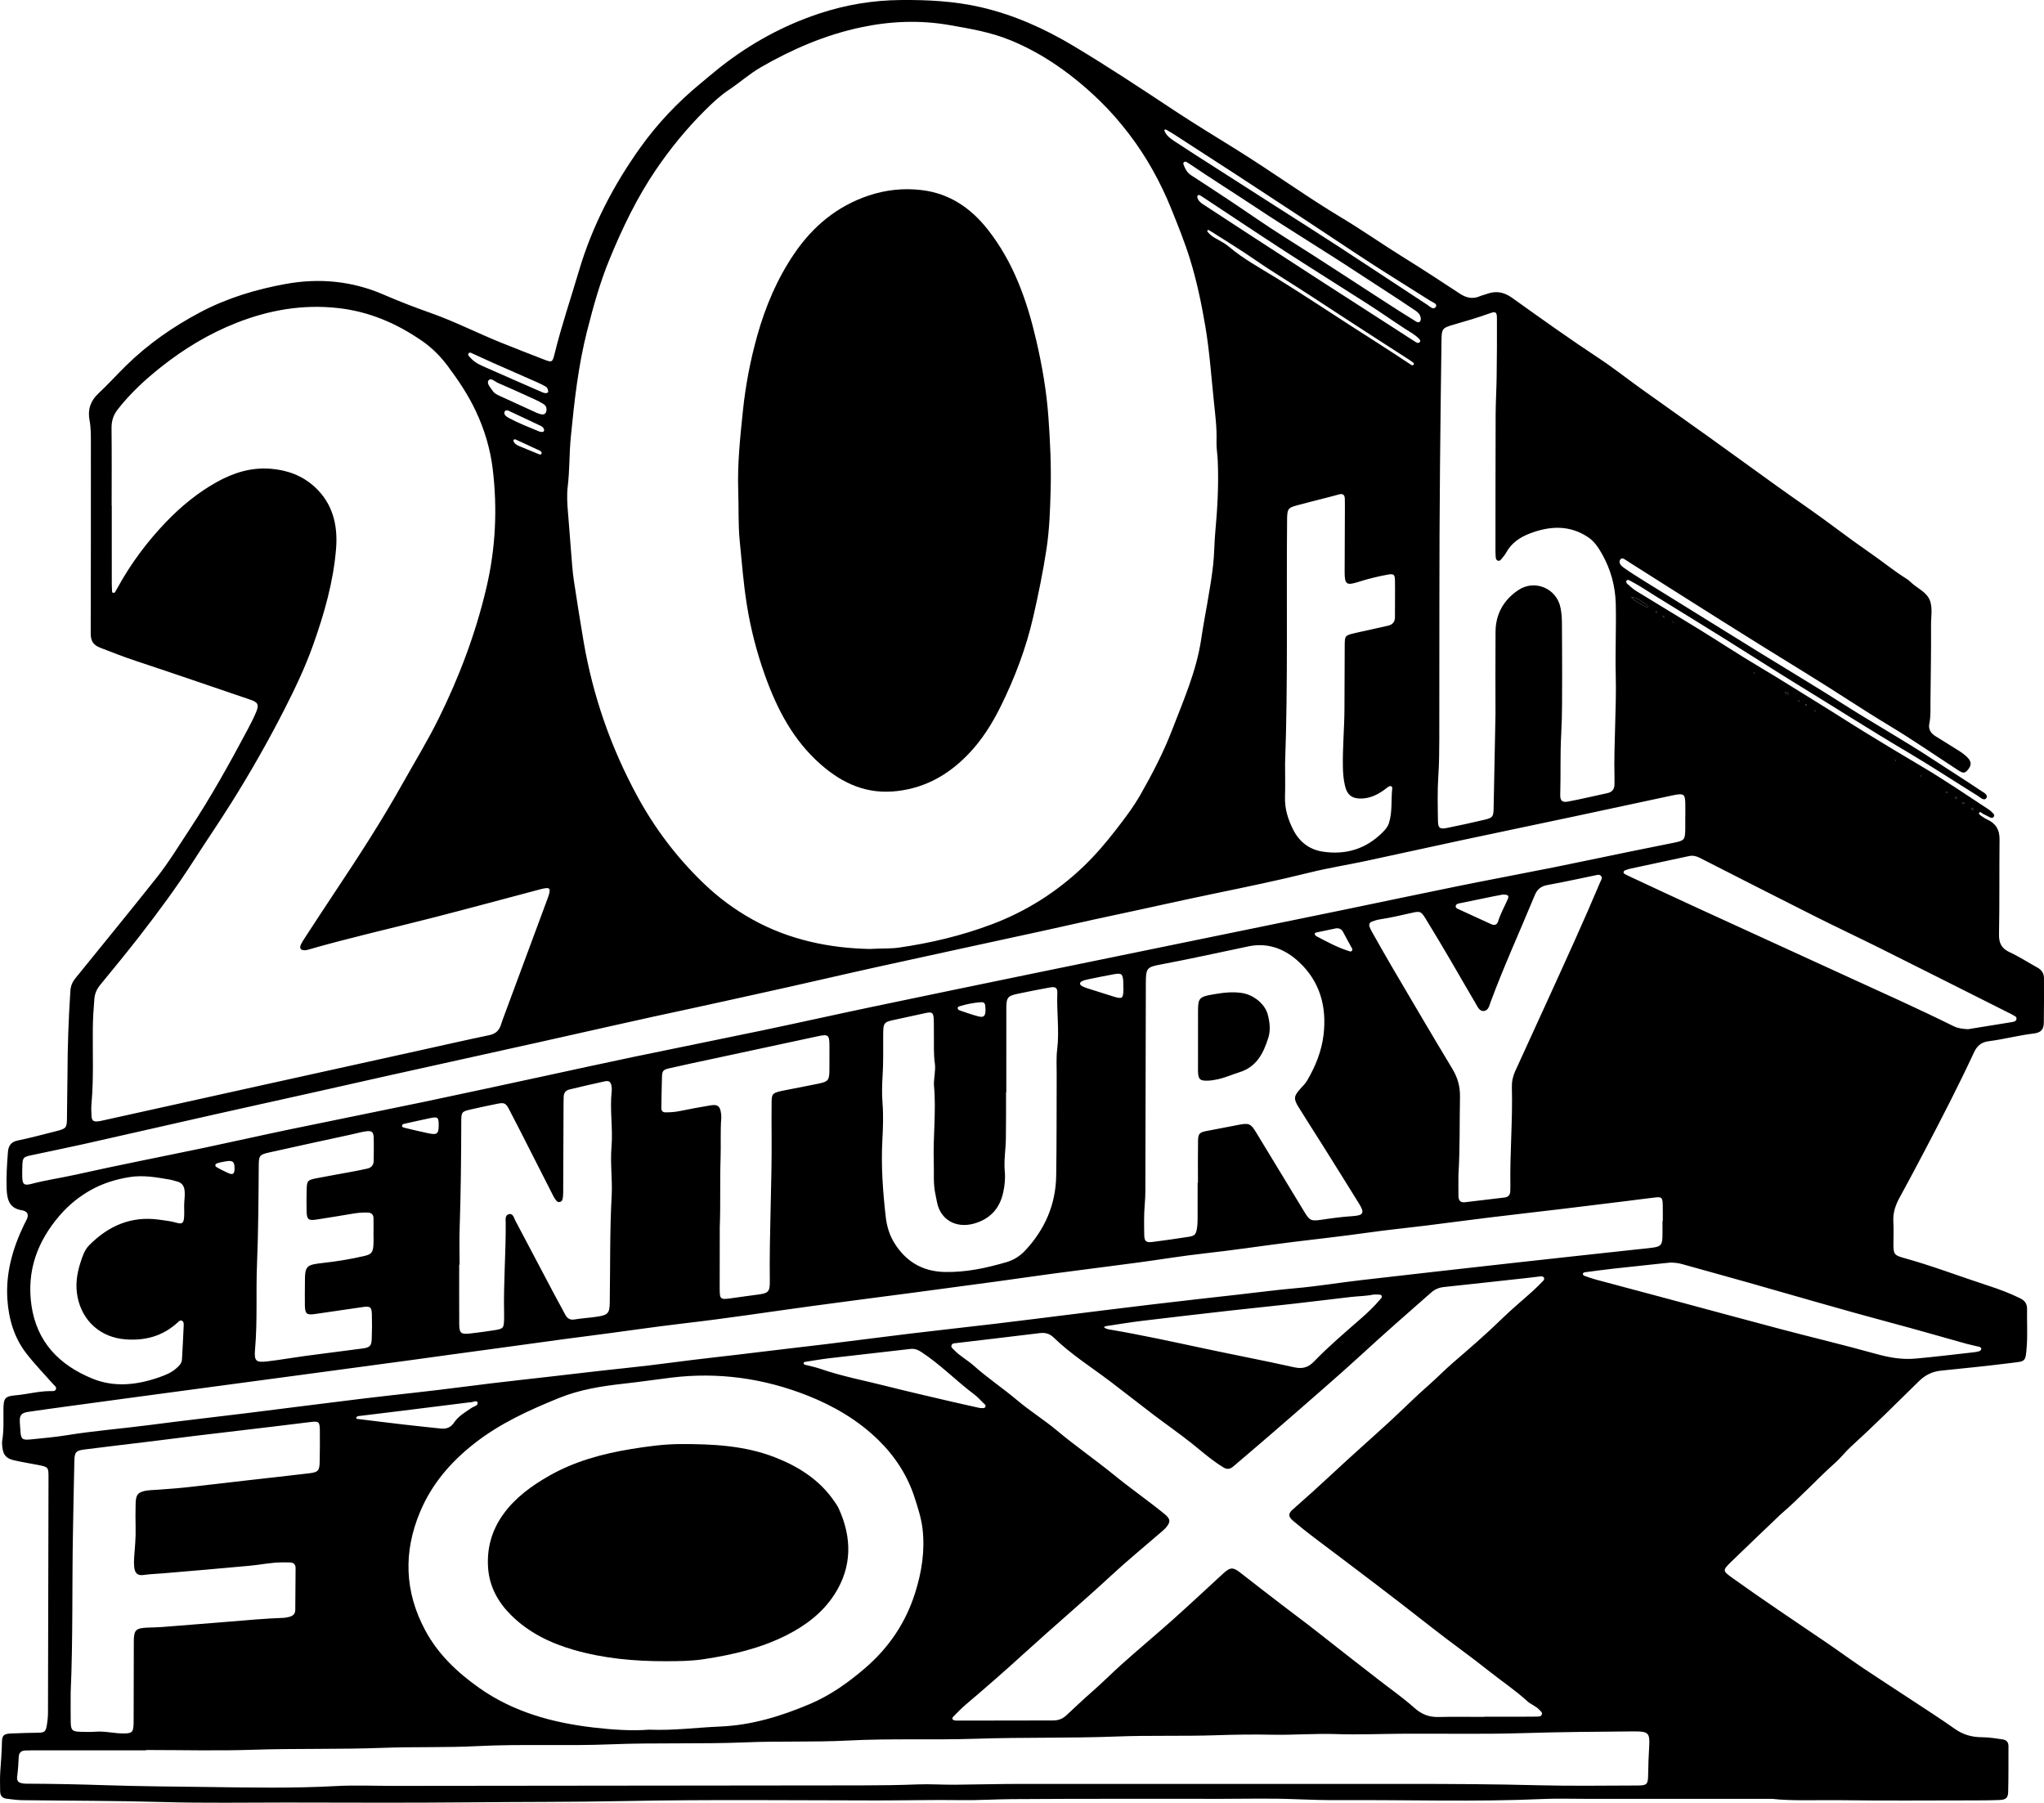 <?xml version="1.0" encoding="utf-8"?>
<!-- Generator: Adobe Illustrator 16.0.0, SVG Export Plug-In . SVG Version: 6.00 Build 0)  -->
<!DOCTYPE svg PUBLIC "-//W3C//DTD SVG 1.1//EN" "http://www.w3.org/Graphics/SVG/1.1/DTD/svg11.dtd">
<svg version="1.1" id="图层_1" xmlns="http://www.w3.org/2000/svg" xmlns:xlink="http://www.w3.org/1999/xlink" x="0px" y="0px"
	 width="1146.629px" height="1011.176px" viewBox="0 0 1146.629 1011.176" enable-background="new 0 0 1146.629 1011.176"
	 xml:space="preserve">
<g>
	<path fill-rule="evenodd" clip-rule="evenodd" d="M1146.614,548.608c-0.01-2.682-1.304-4.561-3.662-5.865
		c-5.176-2.848-10.142-6.113-15.483-8.586c-4.601-2.128-6.187-5.028-6.083-10.11c0.345-17.736,0.105-35.473,0.303-53.21
		c0.063-5.373-2.055-8.952-6.865-11.132c-1.096-0.501-2.127-1.169-3.119-1.868c-0.688-0.479-1.878-1.189-1.471-1.899
		c0.625-1.084,1.408,0.188,2.086,0.491c0.96,0.417,1.837,1.001,2.786,1.419c1.063,0.459,2.348,1.596,3.287,0.355
		c0.96-1.284-0.554-2.128-1.315-2.974c-0.459-0.512-1.063-0.897-1.638-1.284c-12.322-8.106-24.519-16.422-37.237-23.934
		c-10.768-6.344-21.472-12.813-32.135-19.354c-9.035-5.54-17.903-11.331-26.949-16.85c-10.527-6.417-20.898-13.094-31.52-19.375
		c-11.654-6.886-22.963-14.367-34.493-21.472c-11.685-7.199-23.476-14.221-35.159-21.41c-1.91-1.168-3.559-2.754-5.259-4.236
		c-0.303-0.271-0.501-1.033-0.345-1.409c0.323-0.824,1.147-0.668,1.742-0.344c1.993,1.054,3.986,2.139,5.906,3.308
		c3.118,1.898,6.176,3.913,9.274,5.821c12.697,7.846,25.427,15.629,38.082,23.528c14.158,8.827,28.16,17.882,42.381,26.584
		c20.146,12.332,40.043,25.071,60.398,37.08c13.313,7.856,26.229,16.391,39.376,24.519c1.449,0.897,3.578,3.203,4.852,1.127
		c1.063-1.743-1.67-3.037-3.193-4.059c-8.931-6.01-18.07-11.717-27.054-17.633c-16.265-10.705-33.271-20.178-49.673-30.633
		c-15.525-9.901-31.363-19.322-47.034-28.994c-21.431-13.24-42.85-26.521-64.249-39.804c-4.132-2.566-8.252-5.164-12.248-7.939
		c-1.523-1.064-3.318-2.9-1.867-4.737c1.085-1.377,2.764,0.396,4.079,1.095c0.303,0.157,0.573,0.397,0.865,0.584
		c17.445,11.039,34.869,22.129,52.355,33.116c15.733,9.88,31.498,19.719,47.336,29.433c15.692,9.619,30.946,19.907,46.721,29.401
		c12.938,7.794,25.374,16.422,38.051,24.665c2.807,1.826,3.798,1.784,5.395-0.136c2.034-2.441,2.19-4.319,0.302-6.51
		c-2.076-2.389-4.8-3.975-7.449-5.634c-3.683-2.306-7.376-4.59-11.06-6.886c-2.598-1.627-3.975-3.871-3.328-7.011
		c0.887-4.309,0.585-8.66,0.637-13c0.156-14.085,0.406-28.17,0.313-42.245c-0.03-4.831,1.096-10.037-0.918-14.439
		c-1.774-3.882-6.166-5.958-9.483-8.743c-1.065-0.897-2.025-1.951-3.192-2.671c-6.804-4.205-12.979-9.296-19.532-13.856
		c-7.262-5.049-14.439-10.224-21.514-15.535c-10.276-7.7-20.919-14.889-31.353-22.369c-12.676-9.087-25.27-18.29-37.946-27.377
		c-12.843-9.202-25.76-18.29-38.613-27.492c-8.045-5.759-15.808-11.925-24.06-17.361c-16.391-10.819-32.375-22.223-48.327-33.648
		c-4.841-3.464-9.339-4.111-14.607-2.118c-1.137,0.428-2.348,0.657-3.464,1.137c-4.059,1.774-7.668,0.992-11.3-1.398
		c-10.298-6.761-20.595-13.532-31.069-20.011c-11.833-7.304-23.185-15.337-35.119-22.484c-9.547-5.707-18.832-11.842-28.077-18.008
		c-10.548-7.042-21.075-14.096-31.843-20.794c-11.34-7.063-22.786-13.971-33.929-21.347c-18.677-12.374-37.361-24.717-56.591-36.246
		c-16.359-9.807-33.575-17.528-52.188-21.815c-14.805-3.402-29.902-4.164-45.062-4.007c-15.42,0.146-30.403,2.629-45.062,7.439
		c-20.553,6.74-39.156,16.996-56.11,30.33c-3.673,2.9-7.22,5.968-10.84,8.941c-12.823,10.549-24.227,22.547-33.825,35.995
		c-15.139,21.181-27.043,44.113-34.472,69.226c-4.58,15.504-9.797,30.82-13.657,46.533c-1.179,4.789-1.44,4.925-5.916,3.193
		c-8.096-3.141-16.203-6.292-24.258-9.536c-13.052-5.269-25.603-11.706-38.905-16.422c-9.004-3.193-17.946-6.604-26.71-10.413
		c-17.799-7.731-36.256-9.453-55.13-6.01c-16.631,3.025-32.761,7.877-47.806,15.838c-15.285,8.086-29.359,17.862-41.712,30.006
		c-5.206,5.123-10.1,10.559-15.441,15.536c-4.518,4.215-6.114,9.171-4.998,15.045c0.782,4.142,0.751,8.294,0.751,12.457
		c-0.01,35.651,0.042,71.292-0.094,106.932c-0.021,4.257,1.262,6.646,5.373,8.232c6.646,2.577,13.261,5.165,20.042,7.408
		c21.451,7.095,42.809,14.471,64.197,21.744c4.205,1.418,4.935,2.775,3.172,6.979c-1.409,3.359-3.088,6.615-4.799,9.828
		c-10.121,19.03-20.596,37.863-32.479,55.861c-6.125,9.286-11.905,18.832-18.833,27.533c-14.931,18.759-30.08,37.341-45.198,55.944
		c-1.732,2.129-2.691,4.341-2.869,7.074c-1.054,15.775-1.596,31.593-1.638,47.389c-0.021,7.793-0.282,15.588-0.282,23.381
		c0,6.229-0.313,6.573-6.385,8.097c-7.084,1.773-14.138,3.693-21.274,5.164c-3.808,0.793-5.207,3.005-5.467,6.479
		c-0.532,6.907-0.991,13.763-0.72,20.752c0.271,6.845,2.035,11.028,9.108,11.998c0.167,0.021,0.334,0.105,0.49,0.157
		c2.097,0.667,2.64,2.148,1.982,4.079c-0.386,1.147-1.054,2.191-1.586,3.276c-6.479,13.334-10.559,27.242-9.588,42.234
		c0.72,11.143,3.798,21.628,10.715,30.538c4.674,6.02,10.026,11.519,15.076,17.247c0.678,0.771,1.815,1.481,1.513,2.566
		c-0.427,1.502-1.972,1.211-3.119,1.211c-6.646,0-13.073,1.814-19.657,2.378c-5.822,0.501-6.667,1.628-6.729,7.627
		c-0.063,5.905,0.303,11.821-0.668,17.695c-0.198,1.179-0.104,2.441,0.032,3.642c0.501,4.486,2.118,6.447,6.625,7.49
		c4.403,1.012,8.868,1.711,13.302,2.577c5.906,1.169,6,1.263,5.989,7.011c-0.074,43.987-0.167,87.975-0.292,131.973
		c-0.01,2.421-0.271,4.862-0.688,7.251c-0.616,3.506-1.315,3.913-4.883,3.975c-5.029,0.095-10.058,0.209-15.087,0.429
		c-4.08,0.167-5.133,1.013-5.175,4.872c-0.073,5.561-0.574,11.091-0.939,16.642c-0.24,3.642-0.104,7.303-0.073,10.955
		c0.032,2.44,1.252,3.892,3.756,4.142c2.765,0.282,5.53,0.772,8.294,0.804c26.595,0.345,53.179,0.281,79.774,1.054
		c22.933,0.668,45.896,0.25,68.85,0.261c33.565,0.021,67.118,0.24,100.672-0.094c29.724-0.303,59.438-0.136,89.164-0.73
		c46.93-0.929,93.89-0.396,140.84-0.345c15.974,0.012,31.947-0.406,47.941-0.177c9.338,0.146,18.718-0.48,28.055-0.554
		c39.47-0.271,78.949-0.155,118.419-0.166c13.366-0.011,26.752-0.355,40.106,0.178c8.659,0.344,17.319,0.604,25.969,0.552
		c37.895-0.229,75.789,1.064,113.672-0.636c8.149-0.366,16.329-0.083,24.498-0.083h104.031c11.487,1.282,25.405,0.553,39.293,0.75
		c23.808,0.345,47.638,0.126,71.457,0.115c5.562,0,11.133,0,16.684-0.219c3.735-0.146,4.894-1.116,4.978-4.633
		c0.219-8.514,0.146-17.026,0.166-25.552c0.011-2.232-1.074-3.515-3.38-3.839c-3.788-0.521-7.534-1.179-11.394-1.189
		c-5.457,0-10.517-1.314-15.16-4.591c-8.086-5.707-16.433-11.039-24.695-16.495c-8.838-5.832-17.758-11.54-26.554-17.445
		c-7.053-4.747-13.918-9.775-20.95-14.564c-17.518-11.926-35.171-23.652-52.396-36.006c-5.968-4.277-6.062-4.393-0.834-9.483
		c9.088-8.849,18.311-17.56,27.471-26.334c0.125-0.114,0.25-0.24,0.386-0.345c10.58-9.035,19.907-19.396,30.288-28.639
		c3.234-2.881,5.885-6.417,9.098-9.328c12.99-11.8,25.395-24.206,37.926-36.496c3.537-3.474,7.491-5.404,12.385-5.895
		c13.126-1.346,26.261-2.66,39.345-4.31c8.054-1.013,8.044-0.376,8.711-9.212c0.522-6.929,0.063-13.908,0.188-20.867
		c0.054-2.975-1.095-4.8-3.787-6.146c-5.79-2.858-11.81-5.122-17.924-7.105c-15.869-5.154-31.457-11.163-47.556-15.608
		c-5.311-1.471-5.687-2.19-5.696-7.71c-0.011-4.173,0.188-8.357-0.052-12.52c-0.283-4.894,1.115-9.192,3.421-13.418
		c5.009-9.149,9.901-18.353,14.743-27.585c9.358-17.853,18.603-35.768,27.096-54.057c1.627-3.526,4.027-5.718,8.221-6.239
		c8.451-1.063,16.693-3.317,25.176-4.308c4.111-0.491,5.677-2.171,5.76-6.094C1146.686,565.301,1146.614,556.955,1146.614,548.608z
		 M1106.226,453.298c0.25,0.156,0.616,0.25,0.73,0.47c0.166,0.333-0.073,0.573-0.47,0.521c-0.146-0.021-0.292-0.146-0.386-0.261
		C1105.809,453.715,1105.861,453.465,1106.226,453.298z M1101.51,450.042c0.209,0.063,0.344,0.407,0.511,0.626
		c-0.24,0.115-0.479,0.24-0.709,0.354c-0.177-0.219-0.344-0.438-0.511-0.657C1101.041,450.241,1101.323,449.98,1101.51,450.042z
		 M1097.066,446.986c0.24,0,0.479,0.282,0.709,0.428c-0.021,0.386-0.229,0.563-0.615,0.49c-0.136-0.031-0.293-0.135-0.375-0.25
		C1096.534,447.299,1096.648,446.986,1097.066,446.986z M1091.536,443.887c0.271,0.115,0.532,0.24,0.793,0.354
		c0.157,0.376,0.031,0.605-0.376,0.616c-0.136,0-0.375-0.095-0.396-0.188C1091.504,444.419,1091.536,444.148,1091.536,443.887z
		 M1077.483,434.988c0.427,0.01,0.51,0.208,0.239,0.542c-0.126-0.063-0.313-0.094-0.365-0.188
		C1077.315,435.259,1077.441,434.988,1077.483,434.988z M1063.438,426.328c0.073,0.053,0.095,0.219,0.137,0.334
		c-0.115,0.031-0.271,0.125-0.334,0.083c-0.084-0.052-0.104-0.208-0.146-0.323C1063.209,426.38,1063.356,426.286,1063.438,426.328z
		 M1018.053,398.418c0.125,0.063,0.292,0.104,0.344,0.209c0.042,0.073-0.094,0.229-0.146,0.344
		c-0.125-0.063-0.251-0.136-0.364-0.198C1017.939,398.658,1017.991,398.533,1018.053,398.418z M1013.128,395.08
		c0.105,0,0.209,0.167,0.303,0.261c-0.052,0.125-0.073,0.302-0.167,0.354s-0.313,0.021-0.375-0.063
		C1012.618,395.32,1012.711,395.09,1013.128,395.08z M1008.956,392.868c0.407,0.042,0.479,0.229,0.209,0.532
		c-0.126-0.063-0.293-0.104-0.345-0.198C1008.789,393.129,1008.914,392.868,1008.956,392.868z M1002.08,388.058
		c0.46,0.198,0.929,0.459,1.284,0.793c0.354,0.333,0.197,0.626-0.272,0.699c-0.688-0.135-1.366-0.375-1.648-1.053
		C1001.307,388.162,1001.683,387.891,1002.08,388.058z M984.124,377.239c0.094,0.063,0.126,0.24,0.178,0.375
		c-0.125,0.042-0.292,0.146-0.376,0.104c-0.104-0.053-0.124-0.24-0.188-0.365C983.874,377.312,984.041,377.197,984.124,377.239z
		 M969.298,368.245l0.146,0.208l-0.197-0.146L969.298,368.245z M964.082,365.115l-0.063,0.063l-0.125-0.188L964.082,365.115z
		 M944.258,352.595l-0.053,0.063l-0.135-0.178L944.258,352.595z M937.966,348.401c0.366,0.354,0.721,0.709,1.075,1.064l-0.063,0.063
		c-0.355-0.355-0.71-0.72-1.064-1.075L937.966,348.401z M933.625,346.22c0.063,0.031,0.115,0.063,0.178,0.094l0.115,0.177
		l-0.178-0.115C933.7,346.335,933.658,346.283,933.625,346.22c-0.375-0.198-0.75-0.386-1.115-0.584
		C933.365,345.01,933.397,345.792,933.625,346.22z M928.879,342.819c0.229,0.177,0.459,0.365,0.678,0.553
		c-0.083,0.115-0.24,0.313-0.261,0.313c-0.24-0.167-0.459-0.354-0.668-0.553C928.628,343.111,928.795,342.923,928.879,342.819z
		 M915.035,334.858c0.021,0.021,0.03,0.031,0.041,0.052c3.433,0.115,5.718,2.671,8.524,4.09c0.365,0.177,0.803,0.928,0.688,1.2
		c-0.25,0.594-0.846,0.25-1.273,0.021c-2.827-1.513-5.748-2.869-7.939-5.311c-0.031-0.01-0.063-0.01-0.094-0.01l-0.208-0.25
		L915.035,334.858z M806.86,435.342c0.47-6.949,0.521-13.887,0.543-20.825c0.126-51.103-0.115-102.195,0.407-153.298
		c0.24-23.434,0.479-46.867,0.834-70.3c0.095-6.583,0.439-7,7.012-8.889c6.677-1.92,13.354-3.86,19.896-6.239
		c3.433-1.241,4.163-0.866,4.185,2.65c0.062,10.944-0.021,21.899-0.157,32.844c-0.094,7.094-0.532,14.189-0.563,21.284
		c-0.094,25.374-0.084,50.749-0.104,76.112c0,1.22,0.041,2.431,0.135,3.651c0.072,0.855,0.22,1.805,1.18,2.139
		c0.991,0.344,1.616-0.344,2.148-1.043c0.846-1.095,1.826-2.139,2.473-3.349c2.984-5.54,7.898-8.806,13.502-10.913
		c11.049-4.173,21.982-4.81,32.427,2.076c3.641,2.41,5.894,5.926,7.929,9.515c4.872,8.597,7.439,18.04,7.689,27.857
		c0.334,13.198-0.344,26.407-0.01,39.605c0.49,19.291-1.148,38.552-0.699,57.833c0.03,1.221-0.031,2.441,0,3.652
		c0.063,2.837-1.2,4.58-4.038,5.185c-7.303,1.555-14.575,3.307-21.91,4.695c-3.391,0.637-4.581-0.407-4.486-3.922
		c0.334-11.29-0.083-22.578,0.542-33.867c0.626-11.269,0.46-22.578,0.522-33.878c0.042-9.38-0.104-18.77-0.115-28.149
		c0-2.974-0.208-5.895-0.782-8.816c-2.129-10.955-14.544-16.203-23.819-9.891c-8.148,5.541-12.562,13.365-12.646,23.267
		c-0.135,16.338-0.031,32.677-0.031,46.178c-0.386,19.511-0.688,36.193-1.043,52.866c-0.104,4.695-0.49,5.311-5.123,6.427
		c-6.928,1.658-13.897,3.15-20.877,4.569c-4.174,0.856-5.175,0.156-5.228-4.006C806.538,452.025,806.296,443.657,806.86,435.342z
		 M653.208,72.98c0.074-0.386,0.459-0.459,1.231-0.115c1.283,0.772,2.952,1.701,4.549,2.744
		c11.091,7.157,22.182,14.315,33.241,21.524c13.532,8.826,27.044,17.685,40.544,26.563c12.468,8.201,24.853,16.558,37.383,24.675
		c10.643,6.886,21.462,13.501,32.146,20.324c1.335,0.855,4.215,1.711,3.171,3.35c-1.355,2.138-3.369-0.146-4.841-1.106
		c-16.558-10.84-33.042-21.774-49.62-32.583c-11.478-7.48-23.069-14.794-34.619-22.182c-11.246-7.199-22.494-14.388-33.731-21.597
		c-7.752-4.956-15.524-9.87-23.192-14.951c-2.286-1.513-4.705-3.036-5.989-5.666C653.333,73.648,653.156,73.282,653.208,72.98z
		 M753.327,430.428c0.063,3.505,0.387,6.949,1.179,10.329c1.263,5.404,4.226,7.438,9.818,7.126c4.319-0.251,8.054-1.982,11.55-4.372
		c1.012-0.678,1.898-1.523,2.922-2.181c1.085-0.709,2.367-0.459,2.212,0.887c-0.741,6.542,0.187,13.25-1.91,19.646
		c-0.679,2.045-2.086,3.61-3.567,5.081c-9.286,9.275-20.555,12.677-33.388,10.768c-7.533-1.116-13.156-5.415-16.6-12.145
		c-2.942-5.749-4.903-11.841-4.694-18.499c0.197-6.249,0.041-12.509,0.041-18.769c1.659-45.344,0.699-90.719,1.127-136.072
		c0.011-0.689,0-1.388,0.021-2.087c0.188-4.601,0.669-5.352,5.071-6.552c6.03-1.648,12.103-3.13,18.164-4.695
		c2.014-0.521,4.027-1.085,6.041-1.617c1.982-0.512,3.005,0.323,3.089,2.316c0.062,1.388,0.052,2.786,0.052,4.173
		c-0.052,12.343-0.125,24.686-0.146,37.028c-0.012,7.011,1.012,7.721,7.543,5.655c5.478-1.732,11.038-3.119,16.693-4.142
		c3.192-0.574,3.923-0.084,3.985,2.983c0.126,6.959-0.031,13.908,0,20.867c0.011,2.702-1.336,4.215-3.85,4.799
		c-4.059,0.939-8.128,1.826-12.196,2.733c-2.379,0.533-4.769,1.002-7.126,1.586c-4.686,1.159-4.968,1.43-5.009,6.354
		c-0.094,11.999-0.094,23.986-0.146,35.984C754.151,408.56,753.108,419.473,753.327,430.428z M773.234,192.64
		c-19.198-12.113-38.009-24.831-57.332-36.767c-8.972-5.551-18.352-10.569-26.479-17.476c-2.348-1.993-5.217-3.391-7.908-4.946
		c-1.534-0.887-2.88-1.94-3.986-3.297c-0.291-0.375-0.605-0.876,0.334-1.21c0.647,0.375,1.398,0.782,2.129,1.251
		c7.887,5.061,15.921,9.912,23.62,15.244c10.569,7.313,21.608,13.887,32.334,20.95c12.468,8.211,25.009,16.297,37.54,24.425
		c5.236,3.402,10.517,6.761,15.764,10.152c1.023,0.657,2.045,1.336,3.016,2.056c0.501,0.375,1.325,0.876,0.678,1.586
		c-0.531,0.584-1.282,0.063-1.846-0.303C785.138,200.424,779.253,196.428,773.234,192.64z M783.783,185.16
		c-14.294-9.202-28.609-18.384-42.893-27.617c-13.553-8.753-27.075-17.559-40.606-26.365c-8.431-5.478-16.84-10.986-25.26-16.495
		c-1.471-0.96-2.827-2.035-3.307-3.85c-0.199-0.772-0.042-1.398,1.021-1.492c0.376,0.208,0.835,0.428,1.263,0.709
		c15.515,10.235,30.945,20.586,46.544,30.695c15.587,10.1,31.362,19.907,46.992,29.934c6.865,4.413,13.531,9.119,20.376,13.553
		c2.765,1.784,5.686,3.328,8.023,5.687c0.489,0.49,1.095,1.085,0.637,1.805c-0.596,0.929-1.575,0.668-2.296,0.209
		C790.751,189.719,787.277,187.414,783.783,185.16z M796.229,180.611c-0.657,0.396-1.356,0.031-1.951-0.334
		c-3.099-1.909-6.208-3.818-9.286-5.791c-21.482-13.762-42.724-27.899-64.343-41.462c-10.434-6.552-20.501-13.678-30.768-20.502
		c-7.221-4.799-14.461-9.546-21.732-14.251c-2.202-1.419-3.297-3.516-4.153-5.812c-0.322-0.855-0.292-1.752,1.2-1.784
		c0.469,0.271,1.096,0.563,1.669,0.95c12.5,8.493,25.312,16.526,37.905,24.884c18.8,12.478,38.155,24.153,57.008,36.569
		c10.433,6.886,21.014,13.542,31.363,20.554c1.731,1.179,3.536,2.306,3.829,4.664C797.074,179.181,797.084,180.089,796.229,180.611z
		 M318.483,272.863c1.106-9.161,0.824-18.373,1.711-27.555c1.961-20.073,4.153-40.054,9.15-59.679
		c3.474-13.668,7.23-27.21,12.604-40.263c7.22-17.539,15.379-34.545,26.115-50.32c8.159-11.978,17.257-23.068,27.523-33.262
		c4.205-4.163,8.472-8.2,13.448-11.498c6.073-4.027,11.498-8.962,17.862-12.614c17.601-10.121,36.121-18.102,55.965-22.317
		c16.38-3.484,33.032-4.215,49.736-1.294c11.487,2.004,22.954,3.934,33.825,8.347c7.752,3.151,15.128,6.991,22.181,11.488
		c10.309,6.563,19.73,14.262,28.452,22.745c5.832,5.676,11.216,11.874,16.183,18.363c9.984,13.042,17.819,27.241,23.976,42.516
		c3.703,9.203,7.418,18.384,10.34,27.836c3.809,12.28,6.427,24.873,8.586,37.57c2.39,14.064,3.349,28.275,4.831,42.433
		c0.771,7.397,1.722,14.847,1.461,22.349c-0.114,3.485,0.521,6.928,0.678,10.392c0.626,13.563-0.146,27.106-1.388,40.607
		c-0.553,6.062-0.489,12.134-1.179,18.196c-1.576,14.012-4.643,27.753-6.709,41.671c-2.671,17.925-9.954,34.326-16.369,51.019
		c-4.82,12.521-11.019,24.394-17.623,36.027c-3.943,6.938-8.795,13.324-13.699,19.646c-5.644,7.293-11.58,14.284-18.247,20.679
		c-15.024,14.376-32.239,25.281-51.667,32.573c-16.819,6.322-34.222,10.455-52.011,13.01c-4.852,0.689-9.724,0.345-16.287,0.763
		c-22.087-0.448-44.863-4.873-65.897-16.59c-9.912-5.519-18.895-12.166-27.116-20.042c-15.065-14.44-27.492-30.799-37.435-49.121
		c-14.805-27.273-24.863-56.131-30.111-86.774c-1.94-11.299-3.683-22.62-5.415-33.94c-0.845-5.488-1.147-11.049-1.617-16.578
		c-0.605-7.262-1.075-14.534-1.711-21.796C318.202,282.586,317.91,277.683,318.483,272.863z M262.946,198.118
		c0.605-0.74,1.597-0.042,2.369,0.303c3.788,1.711,7.564,3.464,11.362,5.154c8.41,3.714,16.829,7.397,25.228,11.111
		c1.419,0.637,2.807,1.367,4.163,2.128c0.772,0.428,1.346,1.085,1.492,3.037c0,0.063-0.616,0.761-1.555,0.678
		c-0.991-0.094-1.961-0.574-2.9-0.991c-9.849-4.299-19.698-8.587-29.526-12.948c-3.475-1.544-7.105-2.89-9.672-5.926
		C263.291,199.944,262.049,199.203,262.946,198.118z M302.385,241.98c-5.759-2.378-11.581-4.653-17.09-7.606
		c-0.605-0.324-1.21-0.709-1.68-1.2c-0.636-0.647-0.97-1.544-0.459-2.369c0.554-0.897,1.492-0.709,2.316-0.333
		c3.767,1.752,7.533,3.537,11.289,5.3c2.201,1.033,4.403,2.035,6.573,3.109c0.949,0.469,1.742,1.147,1.919,2.243
		c-0.021,0.626-0.313,1.127-0.856,1.158C303.731,242.314,303,242.241,302.385,241.98z M303.897,253.895
		c-0.083,1.117-0.803,1.189-1.481,0.918c-3.349-1.346-6.667-2.765-10.016-4.121c-1.44-0.584-2.921-1.096-3.892-2.4
		c-0.282-0.375-0.574-0.97-0.469-1.356c0.156-0.563,0.866-0.595,1.325-0.375c4.539,2.055,9.056,4.142,13.563,6.27
		C303.345,253.029,303.605,253.561,303.897,253.895z M303.95,232.423c-1.012-0.135-2.024-0.48-2.963-0.897
		c-6.928-3.141-13.835-6.323-20.752-9.495c-1.419-0.657-2.869-1.356-3.767-2.671c-1.252-1.836-3.568-4.226-2.483-5.863
		c1.294-1.941,3.6,0.532,5.321,1.272c6.991,2.995,13.908,6.176,20.825,9.328c1.575,0.72,3.099,1.555,4.59,2.421
		c1.294,0.74,1.972,1.909,1.847,3.463C306.433,231.567,305.703,232.653,303.95,232.423z M51.357,618.658
		c1.221-13.887,0.574-27.795,0.71-41.702c0.052-5.571,0.427-11.102,0.866-16.653c0.24-3.098,1.429-5.602,3.38-7.98
		c7.376-8.994,14.774-17.977,21.91-27.169c10.652-13.699,20.96-27.648,30.34-42.266c7.022-10.955,14.388-21.681,21.305-32.719
		c10.725-17.1,20.668-34.586,29.839-52.574c6.009-11.79,11.675-23.746,16.078-36.183c6.156-17.382,11.247-35.15,12.739-53.628
		c1.064-13.115-1.805-25.322-12.009-34.691c-6.917-6.343-15.285-9.39-24.56-10.152c-10.976-0.907-20.93,2.191-30.414,7.481
		c-10.559,5.895-19.865,13.532-28.149,22.129c-10.622,11.018-19.813,23.287-27.242,36.757c-0.511,0.908-0.98,1.836-1.523,2.712
		c-0.167,0.261-0.543,0.512-0.845,0.553c-0.668,0.073-0.908-0.48-0.939-1.001c-0.083-1.388-0.136-2.775-0.136-4.163
		c-0.01-14.607-0.01-29.214-0.01-43.82h-0.063c0-14.43,0.104-28.869-0.063-43.299c-0.052-4.037,0.929-7.387,3.433-10.59
		c7-8.973,15.274-16.641,24.132-23.673c12.99-10.319,27.147-18.895,42.568-24.957c18.154-7.136,36.903-10.454,56.664-8.305
		c17.685,1.919,33.147,8.597,47.493,18.529c5.467,3.777,10.183,8.514,14.138,13.793c6.03,8.055,11.644,16.38,15.963,25.593
		c4.852,10.36,8.086,21.138,9.442,32.385c2.712,22.442,1.617,44.687-3.589,66.784c-6.01,25.521-15.181,49.841-26.783,73.284
		c-6.239,12.604-13.605,24.602-20.47,36.872c-11.561,20.637-24.425,40.44-37.519,60.117c-5.582,8.378-11.081,16.819-16.589,25.238
		c-0.949,1.451-1.91,2.922-2.661,4.487c-0.991,2.066-0.042,3.287,2.327,3.16c0.522-0.03,1.043-0.134,1.534-0.271
		c23.725-6.834,47.816-12.228,71.708-18.383c19.354-4.987,38.645-10.215,57.968-15.327c1.002-0.272,2.014-0.542,3.047-0.72
		c2.858-0.501,3.412,0.125,2.681,3.056c-0.261,1.013-0.626,1.993-0.991,2.964c-7.971,21.514-15.953,43.016-23.934,64.53
		c-0.72,1.951-1.471,3.902-2.097,5.885c-1.022,3.276-2.995,5.144-6.521,5.885c-13.271,2.766-26.49,5.79-39.73,8.711
		c-28.337,6.261-56.685,12.511-85.032,18.771c-30.716,6.792-61.421,13.605-92.137,20.398c-0.845,0.187-1.701,0.405-2.566,0.479
		c-2.702,0.24-3.526-0.334-3.714-3.036C51.159,623.53,51.148,621.067,51.357,618.658z M12.472,660.025
		c-0.052-2.087,0-4.173,0.073-6.26c0.146-4.247,0.532-4.799,4.549-5.665c10.016-2.17,20.084-4.174,30.08-6.417
		c24.257-5.435,48.473-11.007,72.72-16.463c17.967-4.05,35.964-7.992,53.941-12.009c14.763-3.297,29.495-6.668,44.258-9.943
		c27.816-6.188,55.642-12.301,83.446-18.478c28.849-6.407,57.634-13.052,86.535-19.188c12.406-2.639,24.758-5.468,37.143-8.17
		c22.421-4.882,44.749-10.162,67.149-15.106c30.539-6.74,61.129-13.303,91.688-19.97c13.24-2.891,26.449-5.947,39.71-8.754
		c18.874-3.996,37.675-8.273,56.56-12.196c18.195-3.767,36.401-7.512,54.441-11.999c10.276-2.556,20.772-4.204,31.133-6.405
		c18.186-3.882,36.329-7.93,54.504-11.811c20.564-4.393,41.16-8.66,61.725-13.031c18.52-3.923,37.038-7.919,55.548-11.895
		c0.677-0.146,1.355-0.302,2.045-0.427c4.809-0.824,5.56-0.251,5.685,4.56c0.074,2.598,0.021,5.217,0.021,7.814h-0.031
		c0,2.264,0.031,4.528,0,6.781c-0.084,5.979-0.458,6.49-6.166,7.658c-8.514,1.764-17.048,3.412-25.563,5.165
		c-14.126,2.89-28.222,5.916-42.358,8.743c-17.727,3.547-35.495,6.844-53.2,10.434c-21.628,4.382-43.226,8.984-64.844,13.438
		c-21.951,4.529-43.914,9.004-65.877,13.501c-20.596,4.216-41.19,8.44-61.786,12.666c-15.66,3.203-31.332,6.396-46.981,9.63
		c-29.944,6.188-59.898,12.343-89.821,18.624c-20.23,4.246-40.409,8.774-60.649,13.01c-24.32,5.093-48.682,9.943-73.013,15.015
		c-16.328,3.401-32.615,7.011-48.922,10.517c-22.599,4.862-45.176,9.797-67.807,14.533c-25.332,5.291-50.727,10.33-76.059,15.599
		c-15.995,3.329-31.926,6.948-47.91,10.308c-23.809,4.987-47.701,9.62-71.437,14.932c-8.472,1.897-17.09,3.118-25.5,5.32
		C13.484,665.138,12.586,664.292,12.472,660.025z M847.28,665.127c0.021,1.044-0.011,2.087-0.053,3.13
		c-0.062,2.065-1.23,3.203-3.203,3.443c-7.417,0.907-14.836,1.752-22.254,2.65c-2.546,0.313-3.558-1.065-3.61-3.298
		c-0.084-3.985-0.021-7.992-0.021-11.988c0.908-14.575,0.584-29.182,0.876-43.778c0.115-5.77-1.283-10.81-4.288-15.775
		c-11.394-18.884-22.546-37.925-33.731-56.936c-3.881-6.583-7.606-13.26-11.372-19.905c-0.511-0.908-0.991-1.848-1.336-2.817
		c-0.479-1.367,0.042-2.473,1.368-2.953c1.46-0.531,2.973-1.001,4.506-1.23c6.031-0.908,11.947-2.327,17.873-3.651
		c4.601-1.033,5.154-0.866,7.669,3.224c4.726,7.699,9.348,15.462,13.918,23.244c4.757,8.086,9.348,16.256,14.147,24.311
		c1.106,1.847,2.128,4.57,4.716,4.268c2.557-0.292,3.005-3.15,3.766-5.187c7.513-20.208,16.496-39.813,24.707-59.731
		c1.44-3.484,3.568-5.091,7.221-5.748c8.889-1.597,17.705-3.568,26.563-5.373c1.169-0.24,2.505-0.783,3.423,0.344
		c0.938,1.158-0.031,2.306-0.479,3.38c-9.516,22.588-19.74,44.853-29.902,67.149c-5.906,12.97-11.832,25.928-17.779,38.876
		c-1.335,2.91-1.973,5.916-1.889,9.107C848.625,628.308,846.966,646.702,847.28,665.127z M816.626,508.125
		c0.229-1.002,1.168-1.251,1.993-1.418c6.457-1.357,12.937-2.672,19.405-3.986c1.867-0.386,3.745-0.719,4.987-0.95
		c3.099-0.01,3.672,0.616,2.744,2.723c-1.826,4.132-4.059,8.065-5.395,12.417c-0.553,1.795-1.992,2.316-3.767,1.502
		c-6.322-2.89-12.634-5.779-18.946-8.69C817.002,509.429,816.439,508.918,816.626,508.125z M672.02,663.375h-0.178
		c0,6.771,0.021,13.552-0.021,20.334c-0.01,1.731-0.063,3.484-0.344,5.196c-0.616,3.651-1.241,4.309-4.956,4.882
		c-6.698,1.033-13.396,2.004-20.126,2.85c-3.453,0.438-4.455-0.397-4.507-3.944c-0.084-5.729-0.22-11.457,0.291-17.195
		c0.46-5.175,0.345-10.411,0.354-15.618c0.105-36.151,0.199-72.303,0.251-108.455c0.011-8.514,0.627-9.004,8.598-10.485
		c16.391-3.078,32.678-6.71,49.005-10.121c11.028-2.306,20.502,1.523,28.254,8.723c11.779,10.924,15.702,25.009,13.846,40.826
		c-1.097,9.316-4.56,17.788-9.266,25.802c-0.948,1.616-2.368,2.983-3.631,4.392c-3.85,4.289-4.079,5.666-1.053,10.57
		c4.382,7.083,8.92,14.074,13.354,21.138c6.823,10.892,13.646,21.785,20.407,32.72c3.36,5.424,2.713,6.76-3.829,7.178
		c-5.738,0.354-11.403,1.147-17.08,1.992c-5.957,0.887-6.708,0.491-9.744-4.517c-9.004-14.857-18.008-29.705-27.043-44.541
		c-2.983-4.904-4.049-5.289-9.849-4.152c-5.969,1.168-11.947,2.285-17.914,3.442c-3.902,0.752-4.717,1.492-4.779,5.521
		C671.925,647.725,672.02,655.55,672.02,663.375z M738.542,523.013c3.714-0.803,7.429-1.564,11.153-2.336
		c1.764-0.063,2.974,0.584,3.798,2.202c1.419,2.764,2.983,5.456,4.455,8.199c0.386,0.721,1.095,1.535,0.344,2.327
		c-0.521,0.553-1.304,0.157-1.939-0.053c-6.302-1.993-12.062-5.164-17.884-8.221c-0.406-0.21-0.845-0.698-0.928-1.127
		C737.426,523.431,738.032,523.119,738.542,523.013z M630.212,553.761v1.044c-0.094,5.373-0.573,5.718-5.832,4.089
		c-4.81-1.491-9.608-2.994-14.397-4.548c-1.148-0.376-2.327-0.804-3.318-1.451c-1.189-0.772-0.95-1.856,0.167-2.451
		c1.054-0.554,2.274-0.866,3.454-1.106c4.757-0.99,9.525-1.95,14.304-2.827c4.58-0.845,5.228-0.334,5.54,4.131
		c0.073,1.033,0.01,2.087,0.01,3.12H630.212z M592.768,602.747c-0.084,18.926,0.03,37.841-0.272,56.767
		c-0.261,16.132-6.322,30.028-17.319,41.839c-2.953,3.162-6.469,5.404-10.475,6.573c-11.361,3.328-22.88,5.821-34.848,5.54
		c-12.52-0.292-21.879-5.988-28.326-16.558c-2.661-4.372-4.08-9.317-4.643-14.304c-1.638-14.315-2.671-28.672-1.899-43.132
		c0.365-6.908,0.636-13.835,0.083-20.805c-0.407-5.123-0.261-10.35,0.063-15.557c0.47-7.449,0.261-14.93,0.313-22.4
		c0.052-7.261,0.24-7.449,7.209-8.868c5.624-1.158,11.195-2.515,16.808-3.662c3.391-0.698,4.121-0.136,4.32,3.234
		c0.156,2.599,0.052,5.207,0.104,7.814c0.125,5.896-0.292,11.812,0.595,17.695c0.281,1.857-0.052,3.808-0.157,5.717
		c-0.114,2.077-0.573,4.174-0.386,6.229c1.335,14.398-0.605,28.786-0.104,43.184c0.197,5.895-0.396,11.821,0.886,17.665
		c0.334,1.521,0.626,3.066,0.918,4.6c1.941,9.975,10.747,14.732,20.534,12.062c9.108-2.494,14.607-8.378,16.6-17.518
		c0.845-3.892,1.262-7.847,0.876-11.884c-0.563-6.083,0.542-12.135,0.615-18.217c0.062-4.34,0.083-8.69,0.104-13.031
		c0.021-4.34,0-8.69,0-13.031h0.146c0-15.65-0.021-31.29,0.01-46.93c0.01-6.334,0.679-7.156,6.73-8.42
		c5.958-1.241,11.915-2.441,17.904-3.505c2.921-0.522,4.09,0.261,3.975,3.119c-0.428,10.579,1.221,21.128-0.083,31.718
		C592.475,593.315,592.788,598.051,592.768,602.747z M537.23,565.562c-0.104-0.554,0.407-0.919,0.928-1.086
		c3.986-1.241,8.097-2.065,12.239-2.326c2.89-0.178,2.181,2.503,2.452,4.059c-0.01,3.85-0.928,4.727-4.329,3.809
		c-3.506-0.95-6.949-2.171-10.392-3.35C537.731,566.532,537.313,565.979,537.23,565.562z M432.854,637.364
		c0.198,27.085-1.346,54.16-1.012,81.256c0.073,6.021-0.835,6.771-6.782,7.543c-4.653,0.595-9.296,1.263-13.929,1.92
		c-7.366,1.043-7.408,1.033-7.408-6.197c-0.01-9.901,0.021-19.803,0.042-29.704v-3.651c0.521-13.011,0.01-26.032,0.47-39.063
		c0.25-7.418-0.188-14.899,0.375-22.338c0.063-0.866-0.011-1.742-0.125-2.599c-0.542-4.1-1.805-5.175-5.884-4.518
		c-5.833,0.95-11.633,2.056-17.424,3.224c-2.577,0.522-5.154,0.689-7.762,0.699c-1.784,0.011-2.463-0.906-2.421-2.608
		c0.125-5.728,0.157-11.467,0.355-17.184c0.115-3.475,0.563-4.101,4.163-4.935c7.773-1.805,15.598-3.423,23.402-5.103
		c19.865-4.267,39.72-8.544,59.585-12.801c6.302-1.347,6.771-0.939,6.803,5.706c0.021,4.34,0.011,8.681-0.021,13.021
		c-0.042,5.864-0.584,6.626-6.083,7.784c-6.114,1.283-12.259,2.432-18.394,3.631c-1.022,0.209-2.056,0.376-3.057,0.627
		c-4.33,1.084-4.831,1.605-4.882,5.999C432.792,624.5,432.802,630.926,432.854,637.364z M343.127,670.803
		c-1.095,19.959-0.751,39.939-1.074,59.908c-0.094,5.854-1.022,6.876-6.813,7.795c-4.277,0.677-8.639,0.865-12.917,1.595
		c-2.775,0.47-4.204-0.729-5.373-2.941c-2.097-4.006-4.319-7.94-6.427-11.926c-7.147-13.511-14.242-27.054-21.42-40.544
		c-0.835-1.555-1.262-4.267-3.683-3.631c-2.264,0.595-1.742,3.161-1.731,4.987c0.125,16.839-1.294,33.658-0.898,50.509
		c0.032,1.21,0.032,2.431-0.01,3.651c-0.167,4.715-0.479,5.144-5.352,5.915c-4.622,0.731-9.265,1.367-13.918,1.878
		c-4.935,0.554-5.863-0.271-5.895-5.258c-0.073-11.122-0.021-22.245-0.021-33.366h0.219c0-6.771-0.198-13.553,0.032-20.324
		c0.678-19.959,0.855-39.928,0.918-59.908c0.01-5.478,0.209-5.655,5.634-6.907c4.904-1.127,9.839-2.159,14.773-3.151
		c3.579-0.709,4.549-0.375,6.312,2.974c4.602,8.764,9.036,17.611,13.533,26.428c3.777,7.419,7.553,14.847,11.33,22.276
		c0.24,0.458,0.47,0.938,0.772,1.356c0.699,0.97,1.325,2.294,2.712,2.117c1.764-0.229,1.857-1.868,2.003-3.224
		c0.136-1.389,0.094-2.786,0.104-4.174c0.074-16.15,0.136-32.312,0.198-48.474c0.011-1.043,0.052-2.087,0.073-3.13
		c0.052-2.181,1.064-3.62,3.235-4.132c6.593-1.555,13.167-3.172,19.792-4.569c2.536-0.532,3.485,0.375,3.85,2.952
		c0.125,0.856,0.146,1.743,0.052,2.599c-1.147,10.401,0.772,20.835-0.104,31.186C342.251,652.493,343.628,661.643,343.127,670.803z
		 M246.097,631.146c-0.031,4.778-0.825,5.529-5.53,4.581c-4.57-0.919-9.098-2.066-13.637-3.142
		c-0.636-0.156-1.481-0.364-1.398-1.199c0.073-0.782,0.908-0.96,1.565-1.106c4.727-1.054,9.453-2.117,14.189-3.109
		C245.606,626.274,246.117,626.722,246.097,631.146z M171.999,679.536c0.115,4.435,1.075,5.217,5.405,4.55
		c7.032-1.096,14.053-2.233,21.076-3.423c2.587-0.438,5.175-0.584,7.783-0.521c2.086,0.063,3.245,1.106,3.275,3.214
		c0.042,2.608,0.011,5.206,0.011,7.814h-0.042c0,2.431,0.146,4.872-0.032,7.293c-0.282,4.068-1.168,5.134-5.123,6.04
		c-7.617,1.764-15.337,3.036-23.1,3.893c-9.588,1.043-10.214,1.638-10.204,11.09c0.01,4.352-0.125,8.691-0.021,13.032
		c0.104,4.382,1.126,5.185,5.425,4.569c9.108-1.314,18.207-2.691,27.315-3.985c3.871-0.542,4.695,0.063,4.831,3.985
		c0.146,4.685,0.114,9.38-0.073,14.064c-0.146,3.776-1.137,4.706-5.091,5.228c-10.84,1.439-21.691,2.775-32.531,4.235
		c-6.886,0.929-13.73,2.149-20.617,2.974c-6.771,0.813-7.814-0.063-7.199-6.906c1.388-15.775,0.438-31.604,1.075-47.379
		c0.762-18.571,0.855-37.144,0.991-55.715c0.042-5.269,0.47-5.936,5.624-7.104c15.42-3.475,30.883-6.771,46.314-10.141
		c2.723-0.596,5.404-1.357,8.148-1.764c3.245-0.49,4.267,0.292,4.382,3.433c0.156,4.34,0.031,8.69,0,13.031
		c-0.01,2.421-1.242,3.933-3.579,4.444c-2.88,0.647-5.78,1.221-8.681,1.763c-6.657,1.242-13.334,2.379-19.98,3.684
		c-4.914,0.971-5.248,1.439-5.363,6.615C171.936,671.543,171.894,675.54,171.999,679.536z M131.58,655.331
		c-0.021,3.338-0.959,3.922-4.059,2.42c-1.993-0.959-4.027-1.889-5.926-3.036c-1.179-0.719-1.033-1.806,0.303-2.232
		c1.617-0.521,3.318-0.834,5.008-1.105C130.599,650.792,131.601,651.668,131.58,655.331z M17.626,732.037
		c-2.744-19.396,3.433-35.911,15.995-50.425c5.06-5.854,11.049-10.662,17.768-14.346c6.553-3.609,13.658-5.77,21.138-7.001
		c7.784-1.283,15.212,0.114,22.735,1.378c1.189,0.197,2.336,0.667,3.526,0.917c3.151,0.658,4.601,2.474,4.82,5.781
		c0.188,2.639-0.282,5.195-0.303,7.793c0,2.265,0.135,4.528-0.042,6.782c-0.24,3.057-1.137,3.829-3.985,3.005
		c-3.37-0.97-6.792-1.366-10.235-1.826c-15.556-2.087-28.222,3.517-38.989,14.356c-2.682,2.691-3.767,6.218-4.894,9.683
		c-2.065,6.354-2.984,12.76-1.627,19.489c2.733,13.521,13.042,22.567,26.751,23.632c11.174,0.866,20.992-1.794,29.328-9.422
		c0.636-0.573,1.283-1.388,2.201-1.105c1.231,0.365,1.283,1.617,1.242,2.618c-0.282,6.406-0.584,12.823-0.981,19.24
		c-0.135,2.264-1.763,3.703-3.349,5.08c-2.681,2.337-5.926,3.631-9.202,4.79c-12.478,4.402-25.301,5.915-37.748,0.803
		C33.297,765.674,20.568,752.799,17.626,732.037z M17.208,807.387c-4.778,0.489-5.457-0.156-5.769-4.883
		c-0.104-1.565-0.22-3.12-0.313-4.686c-0.24-3.985,0.772-5.31,4.789-5.905c7.564-1.105,15.128-2.139,22.704-3.172
		c11.351-1.555,22.713-3.088,34.065-4.621c14.45-1.951,28.911-3.893,43.361-5.832c17.382-2.338,34.764-4.653,52.136-6.991
		c21.18-2.837,42.349-5.676,63.519-8.556c14.617-1.981,29.234-4.079,43.862-6.009c17.903-2.357,35.776-5.008,53.69-7.271
		c18.446-2.328,36.819-5.134,55.276-7.273c23.465-2.712,46.794-6.312,70.186-9.504c19.271-2.64,38.562-5.081,57.832-7.638
		c15.671-2.076,31.332-4.173,46.982-6.302c10.33-1.408,20.637-2.942,30.966-4.319c15.827-2.107,31.676-4.079,47.514-6.197
		c12.562-1.68,25.082-3.777,37.675-5.176c16.746-1.857,33.388-4.402,50.101-6.469c13.783-1.69,27.597-3.202,41.348-5.153
		c10.997-1.564,22.067-2.65,33.096-4.018c11.716-1.46,23.412-3.046,35.129-4.476c13.793-1.68,27.586-3.234,41.379-4.883
		c12.238-1.472,24.478-2.994,36.715-4.496c4.998-0.616,9.985-1.305,14.982-1.879c3.652-0.417,4.194,0.053,4.319,3.871
		c0.094,3.13,0.021,6.26,0.021,9.39h-0.167c0,2.953,0.073,5.905-0.021,8.858c-0.136,4.455-0.97,5.394-5.446,6.021
		c-3.442,0.479-6.906,0.761-10.359,1.147c-22.265,2.431-44.53,4.82-66.784,7.303c-28.828,3.214-57.645,6.448-86.451,9.776
		c-12.249,1.408-24.436,3.453-36.705,4.528c-10.569,0.918-21.055,2.337-31.582,3.506c-16.568,1.847-33.137,3.724-49.684,5.687
		c-15.348,1.814-30.674,3.766-46.021,5.654c-13.949,1.732-27.899,3.505-41.859,5.164c-15.702,1.867-31.416,3.569-47.107,5.457
		c-15.848,1.909-31.686,4.007-47.544,5.947c-12.406,1.523-24.842,2.859-37.248,4.424c-16.547,2.076-33.126,3.746-49.663,5.968
		c-16.505,2.223-33.116,3.726-49.663,5.707c-22.411,2.691-44.864,4.956-67.254,7.898c-18.592,2.441-37.268,4.287-55.881,6.541
		c-21.723,2.64-43.414,5.457-65.125,8.149c-17.915,2.212-35.871,4.225-53.764,6.572c-15.671,2.065-31.446,3.266-47.055,5.801
		C30.709,806.134,23.938,806.688,17.208,807.387z M725.511,853.148c3.86,3.244,7.805,6.396,11.821,9.421
		c22.066,16.621,44.143,33.221,65.855,50.32c10.485,8.264,21.451,15.942,31.884,24.268c7.189,5.729,14.868,10.83,21.681,17.038
		c2.045,1.878,4.853,2.744,6.762,4.842c0.678,0.751,1.763,1.398,1.429,2.566c-0.344,1.21-1.596,1.221-2.618,1.252
		c-2.254,0.073-4.519,0.053-6.782,0.053c-7.647,0.01-15.296,0-22.943,0v0.124c-8.524,0-17.048-0.156-25.562,0.053
		c-5.353,0.146-9.536-1.471-13.626-5.123c-6.333-5.654-13.344-10.548-20.063-15.775c-11.248-8.742-22.505-17.455-33.669-26.292
		c-6.511-5.165-13.24-10.089-19.834-15.16c-7.972-6.123-15.975-12.228-23.883-18.456c-4.226-3.328-5.769-3.359-9.849,0.387
		c-9.463,8.69-18.843,17.476-28.431,26.041c-9.453,8.44-19.208,16.537-28.63,24.999c-5.562,4.987-10.819,10.308-16.453,15.222
		c-4.966,4.33-9.734,8.9-14.575,13.376c-2.024,1.878-4.424,2.712-7.137,2.723c-17.903,0.031-35.807,0.063-53.721,0.083
		c-0.521,0-1.055,0-1.555-0.104c-1.356-0.282-1.847-1.085-0.814-2.139c2.315-2.358,4.622-4.736,7.136-6.877
		c11.133-9.432,22.109-19.029,32.897-28.869c16.036-14.616,32.604-28.649,48.536-43.402c9.16-8.482,18.853-16.4,28.295-24.58
		c0.794-0.689,1.597-1.367,2.274-2.14c2.9-3.298,2.703-5.028-0.637-7.752c-9.265-7.554-19.114-14.378-28.357-21.92
		c-10.496-8.556-21.659-16.224-32.03-24.927c-7.168-5.999-15.19-10.985-22.338-17.016c-7.971-6.72-16.662-12.5-24.445-19.459
		c-3.474-3.108-7.721-5.311-10.965-8.764c-0.689-0.74-1.784-1.346-1.399-2.546c0.386-1.189,1.618-1.147,2.629-1.263
		c15.692-1.867,31.394-3.684,47.066-5.613c3.046-0.376,5.518,0.438,7.616,2.483c9.629,9.38,20.991,16.526,31.654,24.581
		c8.17,6.177,16.182,12.551,24.341,18.739c7.179,5.445,14.586,10.579,21.629,16.182c4.476,3.558,8.754,7.365,13.459,10.631
		c1.419,0.991,2.859,1.951,4.341,2.849c1.878,1.127,3.62,0.824,5.269-0.584c6.854-5.874,13.762-11.696,20.584-17.601
		c10.121-8.743,20.21-17.518,30.257-26.334c6.793-5.958,13.585-11.915,20.231-18.029c13.167-12.113,26.595-23.924,40.063-35.703
		c2.035-1.773,4.32-2.744,7.032-3.036c15.891-1.681,31.771-3.443,47.64-5.186c2.243-0.25,4.476-0.573,6.72-0.813
		c0.698-0.073,1.439,0.094,1.814,0.751c0.396,0.72-0.042,1.388-0.521,1.867c-1.826,1.857-3.641,3.735-5.572,5.478
		c-5.8,5.238-11.852,10.204-17.444,15.661c-8.826,8.618-18.164,16.672-27.503,24.717c-4.601,3.976-8.826,8.356-13.406,12.362
		c-7.585,6.626-14.68,13.814-22.098,20.628c-10.611,9.744-21.441,19.239-31.969,29.078c-7.365,6.875-14.836,13.625-22.41,20.262
		C722.517,849.068,722.631,850.717,725.511,853.148z M235.632,848.087c6.51-15.566,17.08-27.909,30.361-38.343
		c14.429-11.342,30.758-18.749,47.545-25.572c11.758-4.769,24.039-6.698,36.506-8.064c8.806-0.971,17.57-2.275,26.365-3.36
		c26.417-3.255,51.99,0.313,76.675,10.079c14.648,5.802,28.191,13.74,39.49,24.737c9.4,9.15,16.568,20.063,20.606,32.781
		c1.794,5.635,3.642,11.237,4.33,17.153c1.44,12.312-0.449,24.268-4.142,35.953c-5.311,16.809-14.742,30.779-28.222,42.339
		c-9.463,8.128-19.5,15.223-30.904,20.043c-16.046,6.781-32.573,11.873-50.278,12.604c-13.01,0.532-25.958,2.326-39.866,1.763
		c-9.953,0.752-20.773,0.011-31.415-1.241c-22.797-2.682-44.687-8.649-63.842-22.171c-12.333-8.713-23.1-18.863-30.331-32.365
		C226.93,892.774,226.21,870.602,235.632,848.087z M226.847,799.082c-8.451-0.97-16.881-2.034-25.322-3.066
		c-0.626-0.084-1.628,0.082-1.649-0.742c-0.021-0.719,0.929-0.948,1.596-1.021c7.93-0.981,15.859-1.92,23.789-2.901
		c12.739-1.575,25.488-3.182,38.447-4.799c1.304,0.136,3.693-1.294,4.132-0.031c0.688,1.961-1.972,2.274-3.287,3.172
		c-3.579,2.441-7.439,4.633-9.891,8.314c-1.93,2.881-4.465,3.61-7.626,3.266C240.306,800.542,233.577,799.864,226.847,799.082z
		 M497.427,777.526c-12.447-3.16-25.113-5.529-37.299-9.755c-2.775-0.959-5.708-1.503-8.556-2.264
		c-0.292-0.083-0.688-0.366-0.751-0.627c-0.167-0.646,0.354-0.918,0.887-1.001c4.465-0.689,8.91-1.481,13.396-2.014
		c15.181-1.784,30.372-3.464,45.553-5.217c2.368-0.281,4.225,0.418,6.26,1.764c10.643,6.979,19.511,16.15,29.63,23.757
		c1.795,1.346,3.339,3.036,4.936,4.643c0.667,0.668,1.909,1.314,1.179,2.493c-0.49,0.805-1.585,0.46-3.005,0.46
		c-5.049-1.137-10.652-2.348-16.224-3.651C521.423,783.286,509.383,780.562,497.427,777.526z M619.206,744.37
		c0.459-0.188,0.896-0.48,1.377-0.554c6.688-1.001,13.365-2.118,20.074-2.932c16.525-2.004,33.073-3.901,49.61-5.77
		c11.54-1.304,23.1-2.442,34.639-3.746c10.861-1.221,21.701-2.577,32.553-3.839c4.653-0.542,9.358-0.542,13-1.398
		c1.503,0,2.024-0.042,2.546,0.011c0.813,0.073,1.868-0.156,2.129,0.959c0.177,0.731-0.46,1.232-0.908,1.764
		c-3.36,3.986-7.137,7.564-11.06,10.976c-8.89,7.753-17.873,15.4-26.072,23.883c-3.277,3.38-6.521,4.226-11.164,3.192
		c-16.59-3.704-33.293-6.886-49.913-10.423c-17.82-3.798-35.621-7.71-53.597-10.757c-0.679-0.115-1.367-0.282-2.003-0.532
		C619.967,745.027,619.602,744.661,619.206,744.37z M76.074,856.883c0.167,5.759-0.448,11.455-0.845,17.173
		c-0.114,1.554-0.094,3.13,0.042,4.685c0.334,3.693,1.857,5.196,5.373,4.674c3.454-0.511,6.917-0.595,10.371-0.876
		c16.422-1.388,32.844-2.775,49.256-4.309c6.051-0.573,12.019-1.878,18.133-1.868c1.388,0.011,2.786,0,4.173,0.021
		c2.108,0.032,3.255,1.117,3.245,3.214c-0.031,7.825-0.083,15.65-0.177,23.465c-0.031,2.254-1.429,3.443-3.526,3.892
		c-1.012,0.219-2.045,0.491-3.067,0.521c-10.768,0.365-21.482,1.419-32.219,2.275c-11.936,0.949-23.871,1.939-35.817,2.858
		c-2.765,0.22-5.551,0.22-8.326,0.344c-6.51,0.292-7.595,1.325-7.626,7.742c-0.073,14.607-0.063,29.202-0.094,43.81
		c0,0.866,0.011,1.742-0.031,2.608c-0.23,4.485-0.814,5.112-5.228,5.196c-5.394,0.104-10.684-1.398-16.109-0.972
		c-2.765,0.23-5.561,0.126-8.336,0.054c-4.727-0.115-5.499-0.824-5.593-5.468c-0.094-5.561-0.021-11.122-0.021-16.684
		c1.335-30.225,0.699-60.472,1.294-90.697c0.25-13.021,0.438-26.052,0.772-39.073c0.125-4.903,0.814-5.8,5.603-6.417
		c12.405-1.595,24.821-3.024,37.237-4.538c8.441-1.043,16.871-2.148,25.322-3.171c14.138-1.701,28.275-3.359,42.422-5.04
		c7.23-0.866,14.471-1.763,21.701-2.64c4.915-0.594,5.363-0.271,5.426,4.831c0.063,5.728,0.021,11.466-0.094,17.204
		c-0.094,5.248-0.751,6.072-5.843,6.688c-11.55,1.397-23.121,2.63-34.67,3.954c-11.727,1.336-23.454,2.765-35.192,4.027
		c-5.686,0.615-11.404,0.929-17.121,1.366c-1.377,0.115-2.786,0.105-4.152,0.335c-4.924,0.824-6.156,2.212-6.271,7.261
		C75.99,847.848,75.949,852.375,76.074,856.883z M925.166,979.214c-0.354,5.55-0.522,11.102-0.616,16.662
		c-0.073,4.977-0.73,5.623-5.905,5.635c-18.436,0.03-36.871,0.343-55.286-0.125c-24.654-0.647-49.299-0.763-73.952-0.772
		c-72.325-0.042-144.648-0.042-216.983,0c-12.312,0.01-24.624,0.364-36.935,0.458c-6.927,0.053-13.897-0.448-20.773-0.177
		c-10.423,0.428-20.835,0.532-31.258,0.553c-87.453,0.115-174.895,0.188-262.337,0.282c-10.934,0.011-21.899-0.491-32.803,0.104
		c-23.631,1.294-47.263,0.855-70.884,0.531c-19.448-0.261-38.906-0.375-58.344-1.021c-14.409-0.48-28.817-0.783-43.236-0.846
		c-0.866,0-1.743,0.021-2.608-0.094c-2.89-0.365-3.944-1.263-3.6-3.975c0.459-3.632,0.709-7.262,0.855-10.903
		c0.094-2.254,1.262-3.548,3.568-3.651c1.387-0.063,2.786-0.084,4.173-0.084h63.633v-0.188c19.99,0,40.012,0.532,59.982-0.136
		c24.33-0.813,48.671-0.156,72.971-1.074c17.56-0.669,35.129-0.063,52.647-0.96c25.02-1.284,50.06,0.01,75.058-1.013
		c25.186-1.032,50.393-0.063,75.548-1.105c19.124-0.804,38.249-0.032,57.331-1.012c24.153-1.253,48.318-0.22,72.45-1.023
		c26.219-0.876,52.448-0.239,78.647-1.252c18.592-0.72,37.185-0.084,55.776-0.709c10.412-0.345,20.877-0.512,31.228-0.293
		c11.978,0.261,23.902-0.761,35.911-0.354c12.448,0.418,24.998-0.114,37.509-0.197c22.599-0.146,45.208,0.364,67.785-0.345
		c20.157-0.637,40.304-0.772,60.462-0.949c0.699,0,1.388-0.011,2.087-0.011C924.455,971.17,925.614,972.12,925.166,979.214z
		 M1103.232,753.77c2.348,0.646,4.736,1.095,7.095,1.679c0.688,0.178,1.304,0.679,1.053,1.472c-0.125,0.418-0.646,0.855-1.085,0.991
		c-0.979,0.303-2.013,0.479-3.046,0.595c-10.851,1.221-21.691,2.546-32.583,3.537c-8.098,0.74-15.338-0.689-22.934-2.807
		c-17.548-4.883-35.296-9.099-52.918-13.752c-20.49-5.404-40.919-10.996-61.38-16.484c-14.085-3.787-28.19-7.502-42.275-11.289
		c-2.17-0.584-4.31-1.335-6.417-2.107c-0.386-0.135-0.866-0.751-0.824-1.116c0.021-0.323,0.657-0.793,1.063-0.845
		c5.51-0.741,11.009-1.472,16.527-2.087c8.441-0.949,16.892-1.815,25.344-2.724c2.064-0.219,4.142-0.428,6.207-0.637
		c2.107,0.042,4.173,0.199,6.207,0.763c12.375,3.464,24.76,6.854,37.123,10.35c26.897,7.616,53.7,15.524,80.713,22.724
		C1075.187,745.778,1089.189,749.868,1103.232,753.77z M1131.162,571.749c-0.25,1.168-1.512,1.388-2.503,1.555
		c-8.212,1.355-16.434,2.66-24.654,3.985c-2.839-0.166-5.541-0.417-8.139-1.711c-20.23-10.016-40.836-19.208-61.358-28.608
		c-27.472-12.573-54.953-25.123-82.404-37.728c-12.456-5.718-24.873-11.55-37.31-17.34c-0.938-0.438-1.888-0.887-2.816-1.356
		c-0.605-0.313-1.377-0.616-1.18-1.482c0.178-0.741,0.93-0.949,1.587-1.168c0.657-0.219,1.314-0.459,1.993-0.605
		c11.027-2.379,22.065-4.748,33.104-7.105c2.128-0.459,4.058-0.011,6.021,0.98c21.659,11.039,43.319,22.087,65.042,33.012
		c11.946,6,24.048,11.675,36.016,17.643c24.069,12.02,48.099,24.132,72.137,36.204c0.782,0.386,1.585,0.74,2.306,1.21
		C1129.972,569.86,1131.516,570.163,1131.162,571.749z"/>
	<path fill-rule="evenodd" clip-rule="evenodd" d="M589.387,274.678c-0.293,11.122-0.647,22.254-2.327,33.23
		c-1.962,12.875-4.58,25.656-7.501,38.363c-3.986,17.372-10.278,33.898-18.145,49.852c-4.789,9.713-10.538,18.884-18.008,26.678
		c-10.83,11.31-23.631,18.895-39.741,20.867c-17.132,2.108-30.862-4.017-43.268-14.909c-15.369-13.491-24.414-30.82-31.196-49.747
		c-4.653-12.979-8.086-26.219-10.246-39.804c-1.898-11.821-2.806-23.777-3.985-35.692c-0.918-9.39-0.521-18.738-0.835-28.097
		c-0.542-15.149,1.085-30.163,2.64-45.197c1.481-14.231,4.163-28.191,8.013-41.922c4.58-16.317,11.122-31.822,20.689-45.907
		c10.444-15.39,24.101-26.804,41.921-32.74c9.693-3.224,19.74-4.267,29.86-3.004c15.494,1.919,27.388,10.068,36.903,22.171
		c14.429,18.352,21.952,39.741,27.137,62.048c3.307,14.2,5.79,28.639,6.833,43.194C589.105,247.562,589.751,261.115,589.387,274.678
		z"/>
	<path fill-rule="evenodd" clip-rule="evenodd" d="M468.141,894.287c-6.594,10.246-16.141,17.508-27.096,23.005
		c-14.638,7.355-30.288,10.945-46.324,13.376c-7.074,1.064-14.189,1.138-21.315,1.127c-17.444,0.053-34.722-1.513-51.531-6.354
		c-13.156-3.798-25.28-9.672-35.16-19.479c-7.293-7.23-12.051-15.827-12.875-26.094c-0.877-11.06,1.878-21.294,8.451-30.455
		c6.761-9.411,15.88-15.963,25.708-21.587c14.21-8.106,29.746-12.354,45.802-14.993c9.266-1.523,18.624-2.806,27.941-2.838
		c17.883-0.041,35.849,0.783,52.813,7.377c13.313,5.165,25.145,12.604,33.429,24.696c0.877,1.294,1.826,2.566,2.473,3.975
		C478.01,862.516,478.052,878.876,468.141,894.287z"/>
	<path fill-rule="evenodd" clip-rule="evenodd" d="M711.5,582.057c-2.733,8.711-6.531,16.37-16.245,19.385
		c-4.121,1.272-8.086,3.109-12.354,3.985c-1.689,0.354-3.412,0.658-5.133,0.72c-4.663,0.188-5.541-0.656-5.729-5.195
		c-0.031-0.865,0-1.731,0-2.598h0.011c0-10.559-0.021-21.107,0.011-31.665c0.031-6.678,0.877-7.544,7.585-8.765
		c5.635-1.013,11.206-1.815,17.006-0.949c6.438,0.97,13.012,6.063,14.576,12.259C712.292,573.459,712.845,577.748,711.5,582.057z"/>
	<path fill-rule="evenodd" clip-rule="evenodd" d="M915.035,334.858c0.021,0.021,0.03,0.031,0.041,0.052
		c-0.031-0.01-0.063-0.01-0.094-0.01L915.035,334.858z"/>
	<path fill-rule="evenodd" clip-rule="evenodd" d="M924.289,340.2c-0.25,0.594-0.846,0.25-1.273,0.021
		c-2.827-1.513-5.748-2.869-7.939-5.311c3.433,0.115,5.718,2.671,8.524,4.09C923.965,339.178,924.403,339.929,924.289,340.2z"/>
	<path fill-rule="evenodd" clip-rule="evenodd" d="M1003.091,389.55c-0.688-0.135-1.366-0.375-1.648-1.053
		c-0.136-0.334,0.24-0.605,0.637-0.438c0.46,0.198,0.929,0.459,1.284,0.793C1003.718,389.185,1003.561,389.477,1003.091,389.55z"/>
	<path fill-rule="evenodd" clip-rule="evenodd" d="M1102.021,450.669c-0.24,0.115-0.479,0.24-0.709,0.354
		c-0.177-0.219-0.344-0.438-0.511-0.657c0.239-0.125,0.521-0.386,0.709-0.324C1101.719,450.105,1101.854,450.45,1102.021,450.669z"
		/>
	<path fill-rule="evenodd" clip-rule="evenodd" d="M1097.775,447.414c-0.021,0.386-0.229,0.563-0.615,0.49
		c-0.136-0.031-0.293-0.135-0.375-0.25c-0.251-0.354-0.137-0.667,0.281-0.667C1097.306,446.986,1097.545,447.268,1097.775,447.414z"
		/>
	<path fill-rule="evenodd" clip-rule="evenodd" d="M929.557,343.372c-0.083,0.115-0.24,0.313-0.261,0.313
		c-0.24-0.167-0.459-0.354-0.668-0.553c0-0.021,0.167-0.208,0.251-0.313C929.108,342.996,929.338,343.184,929.557,343.372z"/>
	<path fill-rule="evenodd" clip-rule="evenodd" d="M1013.431,395.341c-0.052,0.125-0.073,0.302-0.167,0.354
		s-0.313,0.021-0.375-0.063c-0.271-0.313-0.178-0.542,0.239-0.553C1013.234,395.08,1013.337,395.247,1013.431,395.341z"/>
	<path fill-rule="evenodd" clip-rule="evenodd" d="M1091.953,444.858c-0.136,0-0.375-0.095-0.396-0.188
		c-0.052-0.25-0.021-0.521-0.021-0.782c0.271,0.115,0.532,0.24,0.793,0.354C1092.486,444.618,1092.36,444.847,1091.953,444.858z"/>
	<path fill-rule="evenodd" clip-rule="evenodd" d="M1106.487,454.29c-0.146-0.021-0.292-0.146-0.386-0.261
		c-0.292-0.313-0.24-0.563,0.125-0.73c0.25,0.156,0.616,0.25,0.73,0.47C1107.123,454.102,1106.883,454.341,1106.487,454.29z"/>
	<path fill-rule="evenodd" clip-rule="evenodd" d="M1009.165,393.4c-0.126-0.063-0.293-0.104-0.345-0.198
		c-0.031-0.073,0.094-0.334,0.136-0.334C1009.363,392.91,1009.435,393.097,1009.165,393.4z"/>
	<path fill-rule="evenodd" clip-rule="evenodd" d="M1018.251,398.972c-0.125-0.063-0.251-0.136-0.364-0.198
		c0.052-0.115,0.104-0.241,0.166-0.355c0.125,0.063,0.292,0.104,0.344,0.209C1018.439,398.7,1018.303,398.856,1018.251,398.972z"/>
	<path fill-rule="evenodd" clip-rule="evenodd" d="M984.301,377.614c-0.125,0.042-0.292,0.146-0.376,0.104
		c-0.104-0.053-0.124-0.24-0.188-0.365c0.136-0.042,0.303-0.157,0.386-0.115C984.217,377.301,984.25,377.479,984.301,377.614z"/>
	<path fill-rule="evenodd" clip-rule="evenodd" d="M1063.575,426.662c-0.115,0.031-0.271,0.125-0.334,0.083
		c-0.084-0.052-0.104-0.208-0.146-0.323c0.114-0.042,0.261-0.136,0.343-0.094C1063.511,426.38,1063.533,426.547,1063.575,426.662z"
		/>
	<path fill-rule="evenodd" clip-rule="evenodd" d="M933.625,346.22c-0.375-0.198-0.75-0.386-1.115-0.584
		C933.365,345.01,933.397,345.792,933.625,346.22z"/>
	<path fill-rule="evenodd" clip-rule="evenodd" d="M933.803,346.314l-0.063,0.063c-0.041-0.042-0.083-0.094-0.115-0.156
		C933.689,346.251,933.741,346.283,933.803,346.314z"/>
	<path fill-rule="evenodd" clip-rule="evenodd" d="M1077.722,435.53c-0.126-0.063-0.313-0.094-0.365-0.188
		c-0.042-0.083,0.084-0.354,0.126-0.354C1077.91,434.998,1077.993,435.196,1077.722,435.53z"/>
	<polygon fill-rule="evenodd" clip-rule="evenodd" points="969.444,368.454 969.247,368.308 969.298,368.245 	"/>
	<polygon fill-rule="evenodd" clip-rule="evenodd" points="964.082,365.115 964.019,365.178 963.894,364.99 	"/>
	<polygon fill-rule="evenodd" clip-rule="evenodd" points="944.258,352.595 944.206,352.658 944.071,352.48 	"/>
	<path fill-rule="evenodd" clip-rule="evenodd" d="M939.042,349.465l-0.063,0.063c-0.355-0.355-0.71-0.72-1.064-1.075l0.052-0.052
		C938.333,348.755,938.687,349.11,939.042,349.465z"/>
	<path fill-rule="evenodd" clip-rule="evenodd" d="M195.11,974.402l-0.061,0.059L195.11,974.402z"/>
	<path fill-rule="evenodd" clip-rule="evenodd" d="M195.05,974.46l0.061-0.059L195.05,974.46z"/>
	<polygon fill-rule="evenodd" clip-rule="evenodd" points="915.035,334.858 914.982,334.9 914.774,334.649 	"/>
	<polygon fill-rule="evenodd" clip-rule="evenodd" points="933.918,346.491 933.741,346.376 933.803,346.314 	"/>
	<path fill-rule="evenodd" clip-rule="evenodd" d="M623.955,989.097c-0.379-0.378-0.758-0.757-1.138-1.136
		C623.197,988.34,623.576,988.719,623.955,989.097z"/>
</g>
</svg>
